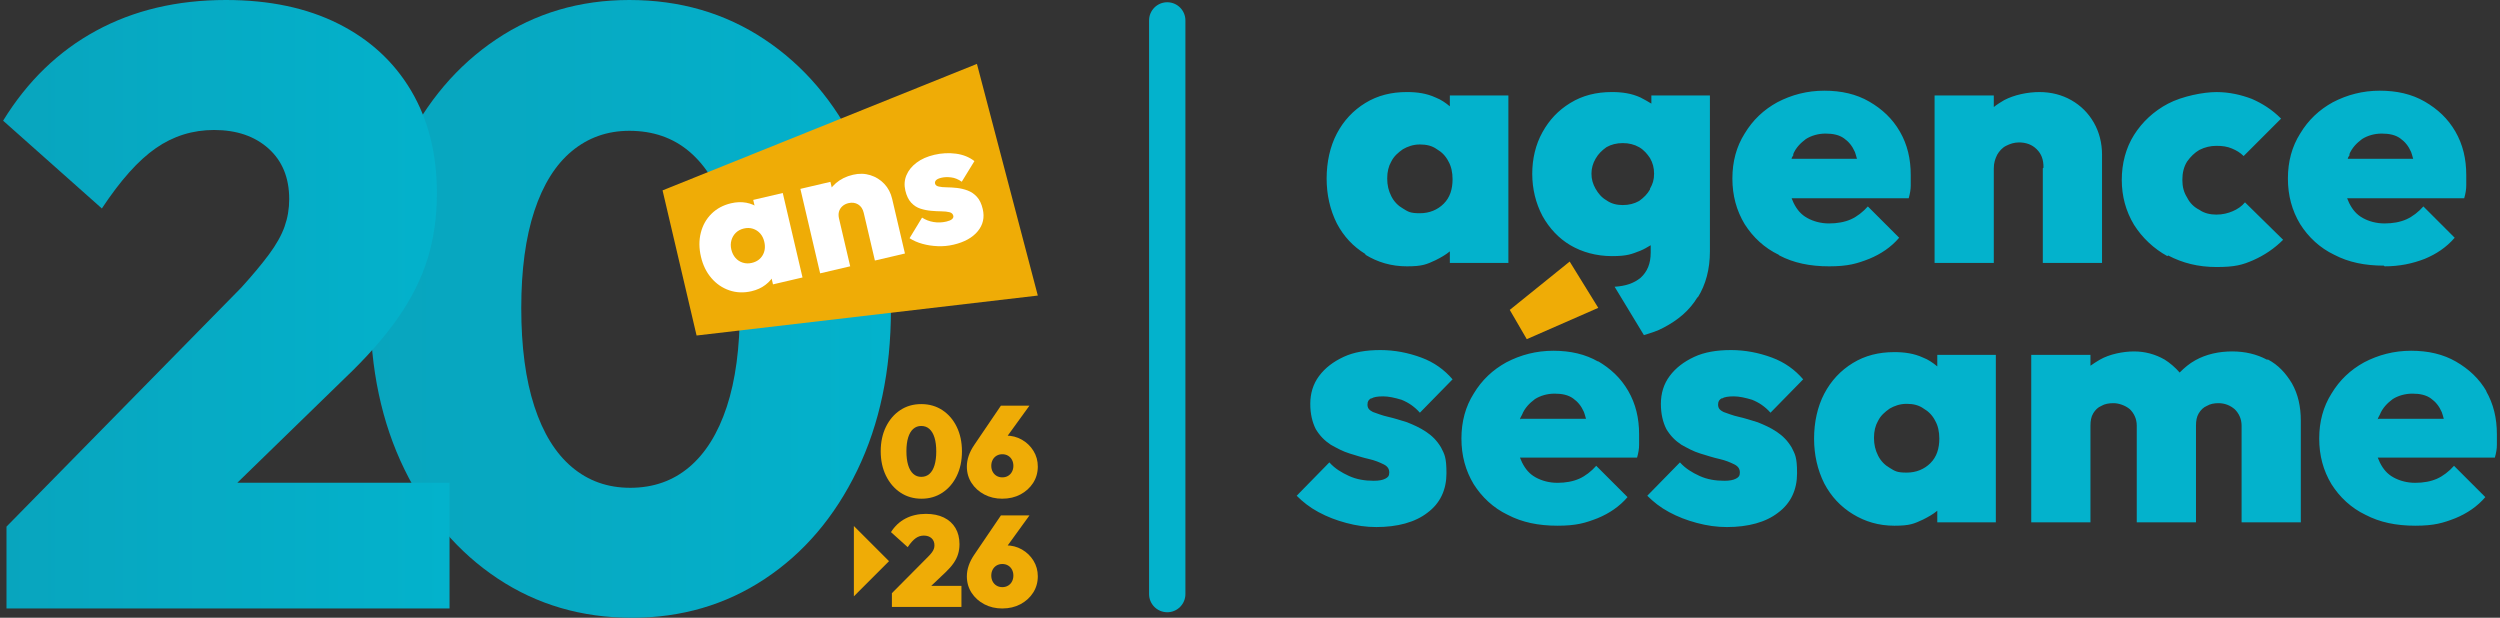 <?xml version="1.0" encoding="UTF-8"?>
<svg id="Calque_1" xmlns="http://www.w3.org/2000/svg" width="259" height="64" version="1.1" xmlns:xlink="http://www.w3.org/1999/xlink" viewBox="0 0 259 64">
  <rect x="0" y="0" width="259" height="64" fill="#333333" stroke="none"/>
  <!-- Generator: Adobe Illustrator 29.8.3, SVG Export Plug-In . SVG Version: 2.1.1 Build 3)  -->
  <defs>
    <style>
      .st0 {
        fill: #fff;
      }

      .st1 {
        fill: url(#Dégradé_sans_nom_19);
      }

      .st2 {
        fill: url(#Dégradé_sans_nom_191);
      }

      .st3 {
        fill: #efac06;
      }

      .st4 {
        fill: #03b2cc;
      }
    </style>
    <linearGradient id="Dégradé_sans_nom_19" data-name="Dégradé sans nom 19" x1="38.354" y1="32" x2="92.299" y2="32" gradientUnits="userSpaceOnUse">
      <stop offset="0" stop-color="#03b2cc"/>
      <stop offset="0" stop-color="#08a5be"/>
      <stop offset="1" stop-color="#03b2cc"/>
    </linearGradient>
    <linearGradient id="Dégradé_sans_nom_191" data-name="Dégradé sans nom 19" x1=".322" y1="31.519" x2="46.573" y2="31.519" xlink:href="#Dégradé_sans_nom_19"/>
  </defs>
  <g>
    <path class="st4" d="M141.459,26.393c1.27.776,2.68,1.199,4.302,1.199s2.045-.212,2.962-.635c.564-.282,1.058-.564,1.481-.917v1.199h6.065V9.889h-6.065v1.128c-.423-.353-.917-.705-1.481-.917-.917-.423-1.904-.564-2.962-.564-1.622,0-3.033.353-4.302,1.128-1.27.776-2.257,1.834-2.962,3.174s-1.058,2.962-1.058,4.655.353,3.244,1.058,4.655c.705,1.34,1.693,2.398,2.962,3.174v.071ZM144.139,16.731c.282-.564.705-.917,1.199-1.27.494-.282,1.058-.494,1.763-.494s1.27.141,1.763.494c.494.282.917.705,1.199,1.27.282.494.423,1.128.423,1.834,0,1.058-.282,1.904-.917,2.539-.635.635-1.481.987-2.469.987s-1.199-.141-1.763-.494c-.494-.282-.917-.705-1.199-1.27s-.423-1.128-.423-1.834.141-1.27.423-1.763ZM175.877,30.836c.846-1.34,1.27-2.962,1.27-4.796V9.889h-6.065v.846c-.353-.212-.705-.423-1.128-.635-.917-.423-1.904-.564-2.962-.564-1.622,0-3.033.353-4.302,1.128-1.27.776-2.186,1.763-2.892,3.033s-1.058,2.751-1.058,4.302.353,3.033,1.058,4.373c.705,1.27,1.693,2.327,2.892,3.033s2.68,1.128,4.302,1.128,2.045-.212,2.962-.564c.353-.141.705-.353,1.058-.564v.776c0,1.128-.353,1.975-1.058,2.61-.705.564-1.552.846-2.68.917l3.033,5.008c.705-.212,1.411-.423,2.045-.776,1.481-.776,2.68-1.763,3.526-3.174v.071ZM170.94,19.622c-.282.494-.635.846-1.128,1.199-.494.282-1.058.423-1.693.423s-1.199-.141-1.693-.494c-.494-.282-.846-.705-1.128-1.199-.282-.494-.423-.987-.423-1.552s.141-1.058.423-1.552c.282-.494.635-.846,1.128-1.199.494-.282,1.058-.423,1.693-.423s1.199.141,1.693.423c.494.282.846.705,1.128,1.128.282.494.423.987.423,1.622s-.141,1.058-.423,1.552v.071ZM184.341,26.464c1.481.776,3.174,1.128,5.149,1.128s2.892-.282,4.161-.776c1.199-.494,2.257-1.199,3.103-2.186l-3.244-3.244c-.494.564-1.128,1.058-1.763,1.34s-1.411.423-2.257.423-1.622-.212-2.257-.564c-.635-.353-1.058-.846-1.411-1.552-.071-.141-.141-.353-.212-.494h12.131c.141-.494.212-.917.212-1.34v-1.058c0-1.693-.353-3.174-1.128-4.514s-1.834-2.327-3.174-3.103c-1.34-.776-2.892-1.128-4.655-1.128s-3.385.423-4.866,1.199c-1.411.776-2.539,1.834-3.385,3.244-.846,1.34-1.27,2.892-1.27,4.655s.423,3.315,1.27,4.725c.846,1.34,2.045,2.469,3.526,3.174l.071.071ZM185.751,16.025c.282-.705.776-1.199,1.34-1.622.564-.353,1.27-.564,2.045-.564s1.411.141,1.904.494.846.776,1.128,1.411c.071.212.141.423.212.705h-6.771c0-.141.141-.282.212-.423h-.071ZM247.041,27.592c1.552,0,2.892-.282,4.161-.776,1.199-.494,2.257-1.199,3.103-2.186l-3.244-3.244c-.494.564-1.128,1.058-1.763,1.34s-1.411.423-2.257.423-1.622-.212-2.257-.564-1.058-.846-1.411-1.552c-.071-.141-.141-.353-.212-.494h12.131c.141-.494.212-.917.212-1.34v-1.058c0-1.693-.353-3.174-1.128-4.514-.776-1.34-1.834-2.327-3.174-3.103-1.34-.776-2.892-1.128-4.655-1.128s-3.385.423-4.866,1.199c-1.411.776-2.539,1.834-3.385,3.244-.846,1.34-1.27,2.892-1.27,4.655s.423,3.315,1.27,4.725c.846,1.34,2.045,2.469,3.526,3.174,1.481.776,3.174,1.128,5.149,1.128l.071.071ZM243.373,16.025c.282-.705.776-1.199,1.34-1.622.564-.353,1.27-.564,2.045-.564s1.411.141,1.904.494.846.776,1.128,1.411c.071.212.141.423.212.705h-6.771c0-.141.141-.282.212-.423h-.071ZM224.612,26.464c1.481.776,3.103,1.199,5.008,1.199s2.68-.212,3.809-.705c1.128-.494,2.186-1.199,3.103-2.116l-3.95-3.879c-.353.423-.776.705-1.27.917s-1.058.353-1.693.353-1.27-.141-1.763-.494c-.564-.282-.987-.705-1.27-1.27-.353-.564-.494-1.128-.494-1.834s.141-1.34.494-1.904c.353-.494.776-.917,1.27-1.199.564-.282,1.128-.423,1.763-.423s1.128.071,1.622.282c.494.212.846.423,1.199.776l3.879-3.879c-.917-.917-1.904-1.552-3.033-2.045-1.128-.423-2.327-.705-3.667-.705s-3.526.423-5.008,1.199c-1.481.776-2.68,1.904-3.526,3.244s-1.27,2.962-1.27,4.655.423,3.244,1.27,4.655c.846,1.34,2.045,2.469,3.456,3.244l.071-.071ZM211.635,17.436v9.803h6.136v-11.214c0-1.199-.282-2.327-.846-3.315-.564-.987-1.34-1.763-2.327-2.327-.987-.564-2.116-.846-3.315-.846s-2.61.282-3.667.846c-.353.212-.705.423-1.058.705v-1.199h-6.136v17.35h6.136v-9.803c0-.564.141-.987.353-1.411.212-.353.494-.705.917-.917.423-.212.846-.353,1.34-.353.705,0,1.34.212,1.834.705s.705,1.058.705,1.904l-.071.071ZM178.416,41.275c.212-.141.635-.212,1.199-.212s1.199.141,1.904.353c.705.282,1.34.705,1.904,1.34l3.385-3.456c-.846-.987-1.904-1.763-3.244-2.257s-2.751-.776-4.232-.776-2.751.212-3.809.705-1.904,1.128-2.539,1.975c-.635.846-.917,1.834-.917,2.892s.212,1.904.564,2.61c.423.705.917,1.199,1.552,1.622.635.353,1.27.705,1.975.917s1.34.423,1.975.564c.635.141,1.128.353,1.552.564.423.212.564.494.564.846s-.141.494-.423.635-.635.212-1.199.212c-.917,0-1.763-.141-2.539-.494s-1.481-.776-2.045-1.411l-3.385,3.456c.635.635,1.34,1.199,2.257,1.693s1.834.846,2.892,1.128c1.058.282,2.045.423,3.103.423,2.186,0,4.02-.494,5.29-1.481,1.34-.987,1.975-2.398,1.975-4.091s-.212-1.975-.564-2.68c-.423-.705-.917-1.199-1.552-1.622-.635-.423-1.27-.705-1.975-.987-.705-.212-1.34-.423-1.975-.564s-1.128-.353-1.552-.494c-.423-.212-.564-.423-.564-.776s.141-.494.353-.635h.071ZM257.62,40.569c-.776-1.34-1.834-2.327-3.174-3.103-1.34-.776-2.892-1.128-4.655-1.128s-3.385.423-4.866,1.199c-1.411.776-2.539,1.834-3.385,3.244-.846,1.34-1.27,2.892-1.27,4.655s.423,3.315,1.27,4.725c.846,1.34,2.045,2.469,3.526,3.174,1.481.776,3.174,1.128,5.149,1.128s2.892-.282,4.161-.776c1.199-.494,2.257-1.199,3.103-2.186l-3.244-3.244c-.494.564-1.128,1.058-1.763,1.34s-1.411.423-2.257.423-1.622-.212-2.257-.564-1.058-.846-1.411-1.552c-.071-.141-.141-.353-.212-.494h12.131c.141-.494.212-.917.212-1.34v-1.058c0-1.693-.353-3.174-1.128-4.514l.071.071ZM246.335,43.461c0-.141.141-.353.212-.494.282-.705.776-1.199,1.34-1.622.564-.353,1.27-.564,2.045-.564s1.411.141,1.904.494.846.776,1.128,1.411c.071.212.141.423.212.705h-6.771l-.071.071ZM234.839,37.254c-1.058-.564-2.257-.846-3.597-.846s-2.68.282-3.809.917c-.635.353-1.128.776-1.622,1.27-.423-.494-.987-.987-1.552-1.34-.987-.564-2.045-.846-3.174-.846s-2.539.282-3.526.846c-.353.212-.705.423-.987.635v-1.128h-6.136v17.35h6.136v-10.015c0-.494.071-.917.282-1.27s.494-.635.846-.776c.353-.212.776-.282,1.27-.282s1.199.212,1.693.635c.423.423.705.987.705,1.693v10.015h6.136v-10.015c0-.494.071-.917.282-1.27.212-.353.494-.635.846-.776.353-.212.776-.282,1.199-.282.635,0,1.199.212,1.693.635.423.423.705.987.705,1.693v10.015h6.136v-10.509c0-1.481-.282-2.751-.917-3.879-.635-1.058-1.411-1.904-2.469-2.469h-.141ZM142.094,41.275c.212-.141.635-.212,1.199-.212s1.199.141,1.904.353c.705.282,1.34.705,1.904,1.34l3.385-3.456c-.846-.987-1.904-1.763-3.244-2.257s-2.751-.776-4.232-.776-2.751.212-3.809.705c-1.058.494-1.904,1.128-2.539,1.975-.635.846-.917,1.834-.917,2.892s.212,1.904.564,2.61c.423.705.917,1.199,1.552,1.622.635.353,1.27.705,1.975.917s1.34.423,1.975.564c.635.141,1.128.353,1.552.564.423.212.564.494.564.846s-.141.494-.423.635c-.282.141-.635.212-1.199.212-.917,0-1.763-.141-2.539-.494-.776-.353-1.481-.776-2.045-1.411l-3.385,3.456c.635.635,1.34,1.199,2.257,1.693.917.494,1.834.846,2.892,1.128,1.058.282,2.045.423,3.103.423,2.186,0,4.02-.494,5.29-1.481,1.34-.987,1.975-2.398,1.975-4.091s-.212-1.975-.564-2.68c-.423-.705-.917-1.199-1.552-1.622-.635-.423-1.27-.705-1.975-.987-.705-.212-1.34-.423-1.975-.564-.635-.141-1.128-.353-1.552-.494-.423-.212-.564-.423-.564-.776s.141-.494.353-.635h.071ZM200.703,37.96c-.423-.353-.917-.705-1.481-.917-.917-.423-1.904-.564-2.962-.564-1.622,0-3.033.353-4.302,1.128-1.27.776-2.257,1.834-2.962,3.174s-1.058,2.962-1.058,4.655.353,3.244,1.058,4.655c.705,1.34,1.693,2.398,2.962,3.174,1.27.776,2.68,1.199,4.302,1.199s2.045-.212,2.962-.635c.564-.282,1.058-.564,1.481-.917v1.199h6.065v-17.35h-6.065v1.199ZM199.998,47.975c-.635.635-1.481.987-2.469.987s-1.199-.141-1.763-.494c-.494-.282-.917-.705-1.199-1.27s-.423-1.128-.423-1.834.141-1.27.423-1.763c.282-.564.705-.917,1.199-1.27.494-.282,1.058-.494,1.763-.494s1.27.141,1.763.494c.494.282.917.705,1.199,1.27.282.494.423,1.128.423,1.834,0,1.058-.282,1.904-.917,2.539ZM165.58,37.466c-1.34-.776-2.892-1.128-4.655-1.128s-3.385.423-4.866,1.199c-1.411.776-2.539,1.834-3.385,3.244-.846,1.34-1.27,2.892-1.27,4.655s.423,3.315,1.27,4.725c.846,1.34,2.045,2.469,3.526,3.174,1.481.776,3.174,1.128,5.149,1.128s2.892-.282,4.161-.776c1.199-.494,2.257-1.199,3.103-2.186l-3.244-3.244c-.494.564-1.128,1.058-1.763,1.34s-1.411.423-2.257.423-1.622-.212-2.257-.564-1.058-.846-1.411-1.552c-.071-.141-.141-.353-.212-.494h12.131c.141-.494.212-.917.212-1.34v-1.058c0-1.693-.353-3.174-1.128-4.514s-1.834-2.327-3.174-3.103l.071.071ZM157.469,43.461c0-.141.141-.353.212-.494.282-.705.776-1.199,1.34-1.622.564-.353,1.27-.564,2.045-.564s1.411.141,1.904.494.846.776,1.128,1.411c.071.212.141.423.212.705h-6.771l-.071.071Z"/>
    <path class="st3" d="M158.174,35.139l-1.763-3.033,6.207-5.008,2.962,4.796-7.406,3.244Z"/>
  </g>
  <path class="st4" d="M120.926,63.428c-1.039,0-1.882-.842-1.882-1.882V2.116c0-1.039.842-1.882,1.882-1.882s1.882.842,1.882,1.882v59.431c0,1.039-.842,1.882-1.882,1.882Z"/>
  <g>
    <path class="st1" d="M65.458,64c-5.189,0-9.822-1.355-13.902-4.065-4.081-2.71-7.301-6.484-9.662-11.323-2.36-4.837-3.54-10.404-3.54-16.699,0-6.237,1.165-11.76,3.497-16.568,2.33-4.809,5.522-8.568,9.574-11.279,4.05-2.71,8.641-4.066,13.77-4.066,5.246,0,9.909,1.356,13.989,4.066,4.079,2.71,7.286,6.47,9.618,11.279,2.33,4.809,3.497,10.39,3.497,16.743,0,6.295-1.167,11.846-3.497,16.656-2.332,4.809-5.523,8.554-9.574,11.235-4.051,2.682-8.641,4.022-13.77,4.022ZM65.282,50.536c2.39,0,4.429-.714,6.121-2.143,1.69-1.427,2.986-3.51,3.891-6.251.903-2.739,1.356-6.121,1.356-10.142,0-3.963-.453-7.315-1.356-10.055-.904-2.739-2.2-4.823-3.891-6.252-1.691-1.427-3.76-2.142-6.208-2.142-2.273,0-4.255.7-5.945,2.098-1.691,1.399-2.987,3.469-3.891,6.208-.904,2.74-1.356,6.091-1.356,10.055,0,4.022.452,7.418,1.356,10.185.903,2.77,2.199,4.868,3.891,6.295,1.69,1.429,3.701,2.143,6.032,2.143Z"/>
    <path class="st2" d="M.672,54.558l24.306-24.743c1.165-1.281,2.127-2.433,2.885-3.453.757-1.019,1.297-1.981,1.618-2.886.32-.902.481-1.849.481-2.841,0-2.214-.715-3.963-2.143-5.245-1.429-1.281-3.309-1.923-5.639-1.923-2.216,0-4.227.627-6.032,1.88-1.807,1.253-3.672,3.337-5.596,6.251L.322,12.503C2.827,8.424,6.034,5.32,9.939,3.192,13.844,1.065,18.333,0,23.403,0c4.488,0,8.364.817,11.629,2.448,3.263,1.633,5.784,3.949,7.563,6.95,1.778,3.003,2.667,6.544,2.667,10.623,0,2.447-.322,4.707-.962,6.776-.642,2.069-1.661,4.109-3.06,6.121-1.399,2.011-3.265,4.124-5.596,6.338l-16.088,15.65-18.885-.349ZM.672,63.038v-8.481l13.027-4.547h32.874v13.027H.672Z"/>
    <g>
      <path class="st3" d="M72.166,34.76l-3.525-15.036,32.569-13.105,6.307,24.001-35.351,4.14Z"/>
      <g>
        <path class="st0" d="M77.869,30.167c-.811.19-1.579.161-2.303-.085-.725-.246-1.346-.669-1.864-1.271-.519-.603-.88-1.339-1.083-2.21-.207-.883-.212-1.713-.015-2.488.196-.776.564-1.431,1.106-1.967.541-.535,1.218-.897,2.029-1.088.548-.128,1.072-.148,1.572-.057.499.091.937.282,1.313.571.375.289.647.654.813,1.093l1.03,4.402c.05.479-.032.929-.241,1.349-.21.42-.518.785-.924,1.094-.406.309-.884.528-1.432.656ZM77.882,27.238c.513-.12.888-.384,1.126-.791.238-.408.295-.875.173-1.4-.081-.346-.223-.633-.428-.863-.205-.228-.453-.39-.747-.486-.293-.095-.606-.103-.939-.025-.335.078-.612.225-.832.44-.22.216-.373.475-.459.777-.087.304-.09.623-.012.957.081.346.225.636.43.871.205.235.458.399.757.493.298.094.609.102.931.027ZM80.082,29.461l-.549-2.344-.055-2.252-.941-2.007-.503-2.148,3.06-.716,2.047,8.751-3.059.716Z"/>
        <path class="st0" d="M84.966,28.318l-2.047-8.751,3.113-.729,2.048,8.751-3.114.729ZM90.639,26.991l-1.156-4.939c-.095-.406-.289-.697-.582-.874-.293-.177-.624-.221-.994-.135-.251.059-.462.164-.633.318-.172.154-.289.339-.353.554-.062.216-.061.461.003.736l-1.351-.288c-.164-.704-.151-1.345.041-1.925.191-.579.526-1.073,1.003-1.48.477-.408,1.062-.692,1.754-.853.632-.148,1.23-.134,1.794.042s1.046.476,1.446.898.674.944.818,1.563l1.323,5.655-3.113.729Z"/>
        <path class="st0" d="M98.785,25.349c-.537.126-1.081.178-1.634.155-.552-.021-1.081-.101-1.586-.242-.504-.139-.95-.335-1.335-.584l1.295-2.134c.355.231.753.384,1.192.457.439.074.884.057,1.338-.049.262-.061.454-.144.574-.247.12-.104.165-.222.134-.353-.044-.19-.177-.313-.397-.369-.221-.055-.499-.085-.833-.089-.334-.003-.687-.021-1.06-.054-.373-.032-.742-.105-1.108-.221-.367-.116-.689-.324-.967-.623-.278-.3-.479-.718-.605-1.254-.131-.561-.094-1.089.111-1.583.205-.495.554-.929,1.046-1.302.491-.373,1.106-.646,1.846-.82.752-.176,1.498-.214,2.238-.117.74.098,1.379.354,1.916.769l-1.311,2.137c-.362-.254-.731-.405-1.105-.449-.375-.044-.707-.033-.992.034-.275.064-.462.149-.563.254-.101.106-.136.224-.106.355.037.155.164.258.383.306.219.05.496.076.831.079.333.004.685.026,1.052.065.368.041.735.127,1.1.262.364.135.687.352.964.652.278.3.481.725.61,1.274.203.871.031,1.639-.519,2.301-.55.664-1.385,1.126-2.506,1.389Z"/>
      </g>
    </g>
    <g>
      <g>
        <path class="st3" d="M95.464,51.666c-.817,0-1.543-.211-2.178-.632-.634-.422-1.134-1.004-1.498-1.745s-.546-1.587-.546-2.537.18-1.793.539-2.53c.36-.737.855-1.314,1.485-1.732s1.354-.626,2.171-.626c.826,0,1.556.209,2.191.626.634.417,1.132.995,1.491,1.732s.539,1.584.539,2.544-.18,1.807-.539,2.544-.854,1.314-1.485,1.731c-.63.417-1.353.626-2.17.626ZM95.45,49.402c.329,0,.608-.102.84-.306.231-.204.406-.503.526-.899.12-.395.18-.872.18-1.431s-.06-1.035-.18-1.425-.295-.69-.526-.899c-.231-.209-.515-.313-.853-.313-.32,0-.595.103-.826.306-.231.205-.406.501-.526.892-.12.391-.18.866-.18,1.425s.06,1.037.18,1.432c.121.395.295.697.526.906s.51.313.839.313Z"/>
        <path class="st3" d="M103.841,51.666c-.692,0-1.316-.147-1.871-.439-.554-.293-.994-.69-1.318-1.192-.324-.501-.486-1.067-.486-1.698,0-.746.258-1.496.773-2.251l2.756-4.062h2.957l-3.183,4.395-.999-.214c.151-.222.295-.413.433-.572.137-.16.306-.284.506-.373s.464-.134.792-.134c.621,0,1.181.145,1.678.433s.895.674,1.192,1.158.446,1.023.446,1.618c0,.631-.163,1.196-.486,1.698-.324.502-.762.9-1.312,1.192s-1.176.439-1.878.439ZM103.841,49.455c.222,0,.419-.051.592-.153.174-.102.309-.244.406-.426.098-.182.147-.388.147-.619s-.049-.437-.147-.619-.233-.324-.406-.426c-.173-.102-.371-.153-.592-.153s-.419.051-.592.153c-.174.103-.309.245-.406.426-.098.182-.147.388-.147.619s.049.437.147.619c.097.183.233.324.406.426.173.102.371.153.592.153Z"/>
      </g>
      <g>
        <path class="st3" d="M92.401,61.453l3.782-3.809c.151-.151.273-.291.366-.419.093-.129.16-.251.2-.366.04-.115.06-.235.06-.36,0-.311-.1-.557-.3-.739-.2-.182-.468-.273-.806-.273-.302,0-.582.091-.839.273-.258.183-.533.491-.826.926l-1.732-1.558c.391-.621.895-1.092,1.512-1.412s1.32-.479,2.111-.479c.719,0,1.338.127,1.858.38.519.253.919.615,1.198,1.085s.419,1.03.419,1.678c0,.364-.049.706-.147,1.026s-.253.633-.466.939c-.214.306-.488.619-.826.939l-2.384,2.264-3.183-.093ZM92.401,62.878v-1.425l2.21-.759h4.994v2.184h-7.204Z"/>
        <path class="st3" d="M103.841,63.038c-.692,0-1.316-.147-1.871-.439-.554-.293-.994-.69-1.318-1.192-.324-.501-.486-1.067-.486-1.698,0-.746.258-1.496.773-2.251l2.756-4.062h2.957l-3.183,4.395-.999-.214c.151-.222.295-.413.433-.572.137-.16.306-.284.506-.373s.464-.134.792-.134c.621,0,1.181.145,1.678.433s.895.674,1.192,1.158.446,1.023.446,1.618c0,.631-.163,1.196-.486,1.698-.324.502-.762.9-1.312,1.192s-1.176.439-1.878.439ZM103.841,60.827c.222,0,.419-.051.592-.153.174-.102.309-.244.406-.426.098-.182.147-.388.147-.619s-.049-.437-.147-.619-.233-.324-.406-.426c-.173-.102-.371-.153-.592-.153s-.419.051-.592.153c-.174.103-.309.245-.406.426-.098.182-.147.388-.147.619s.049.437.147.619c.097.183.233.324.406.426.173.102.371.153.592.153Z"/>
      </g>
      <polygon class="st3" points="88.461 54.495 92.103 58.137 88.461 61.78 88.461 54.495"/>
    </g>
  </g>
</svg>